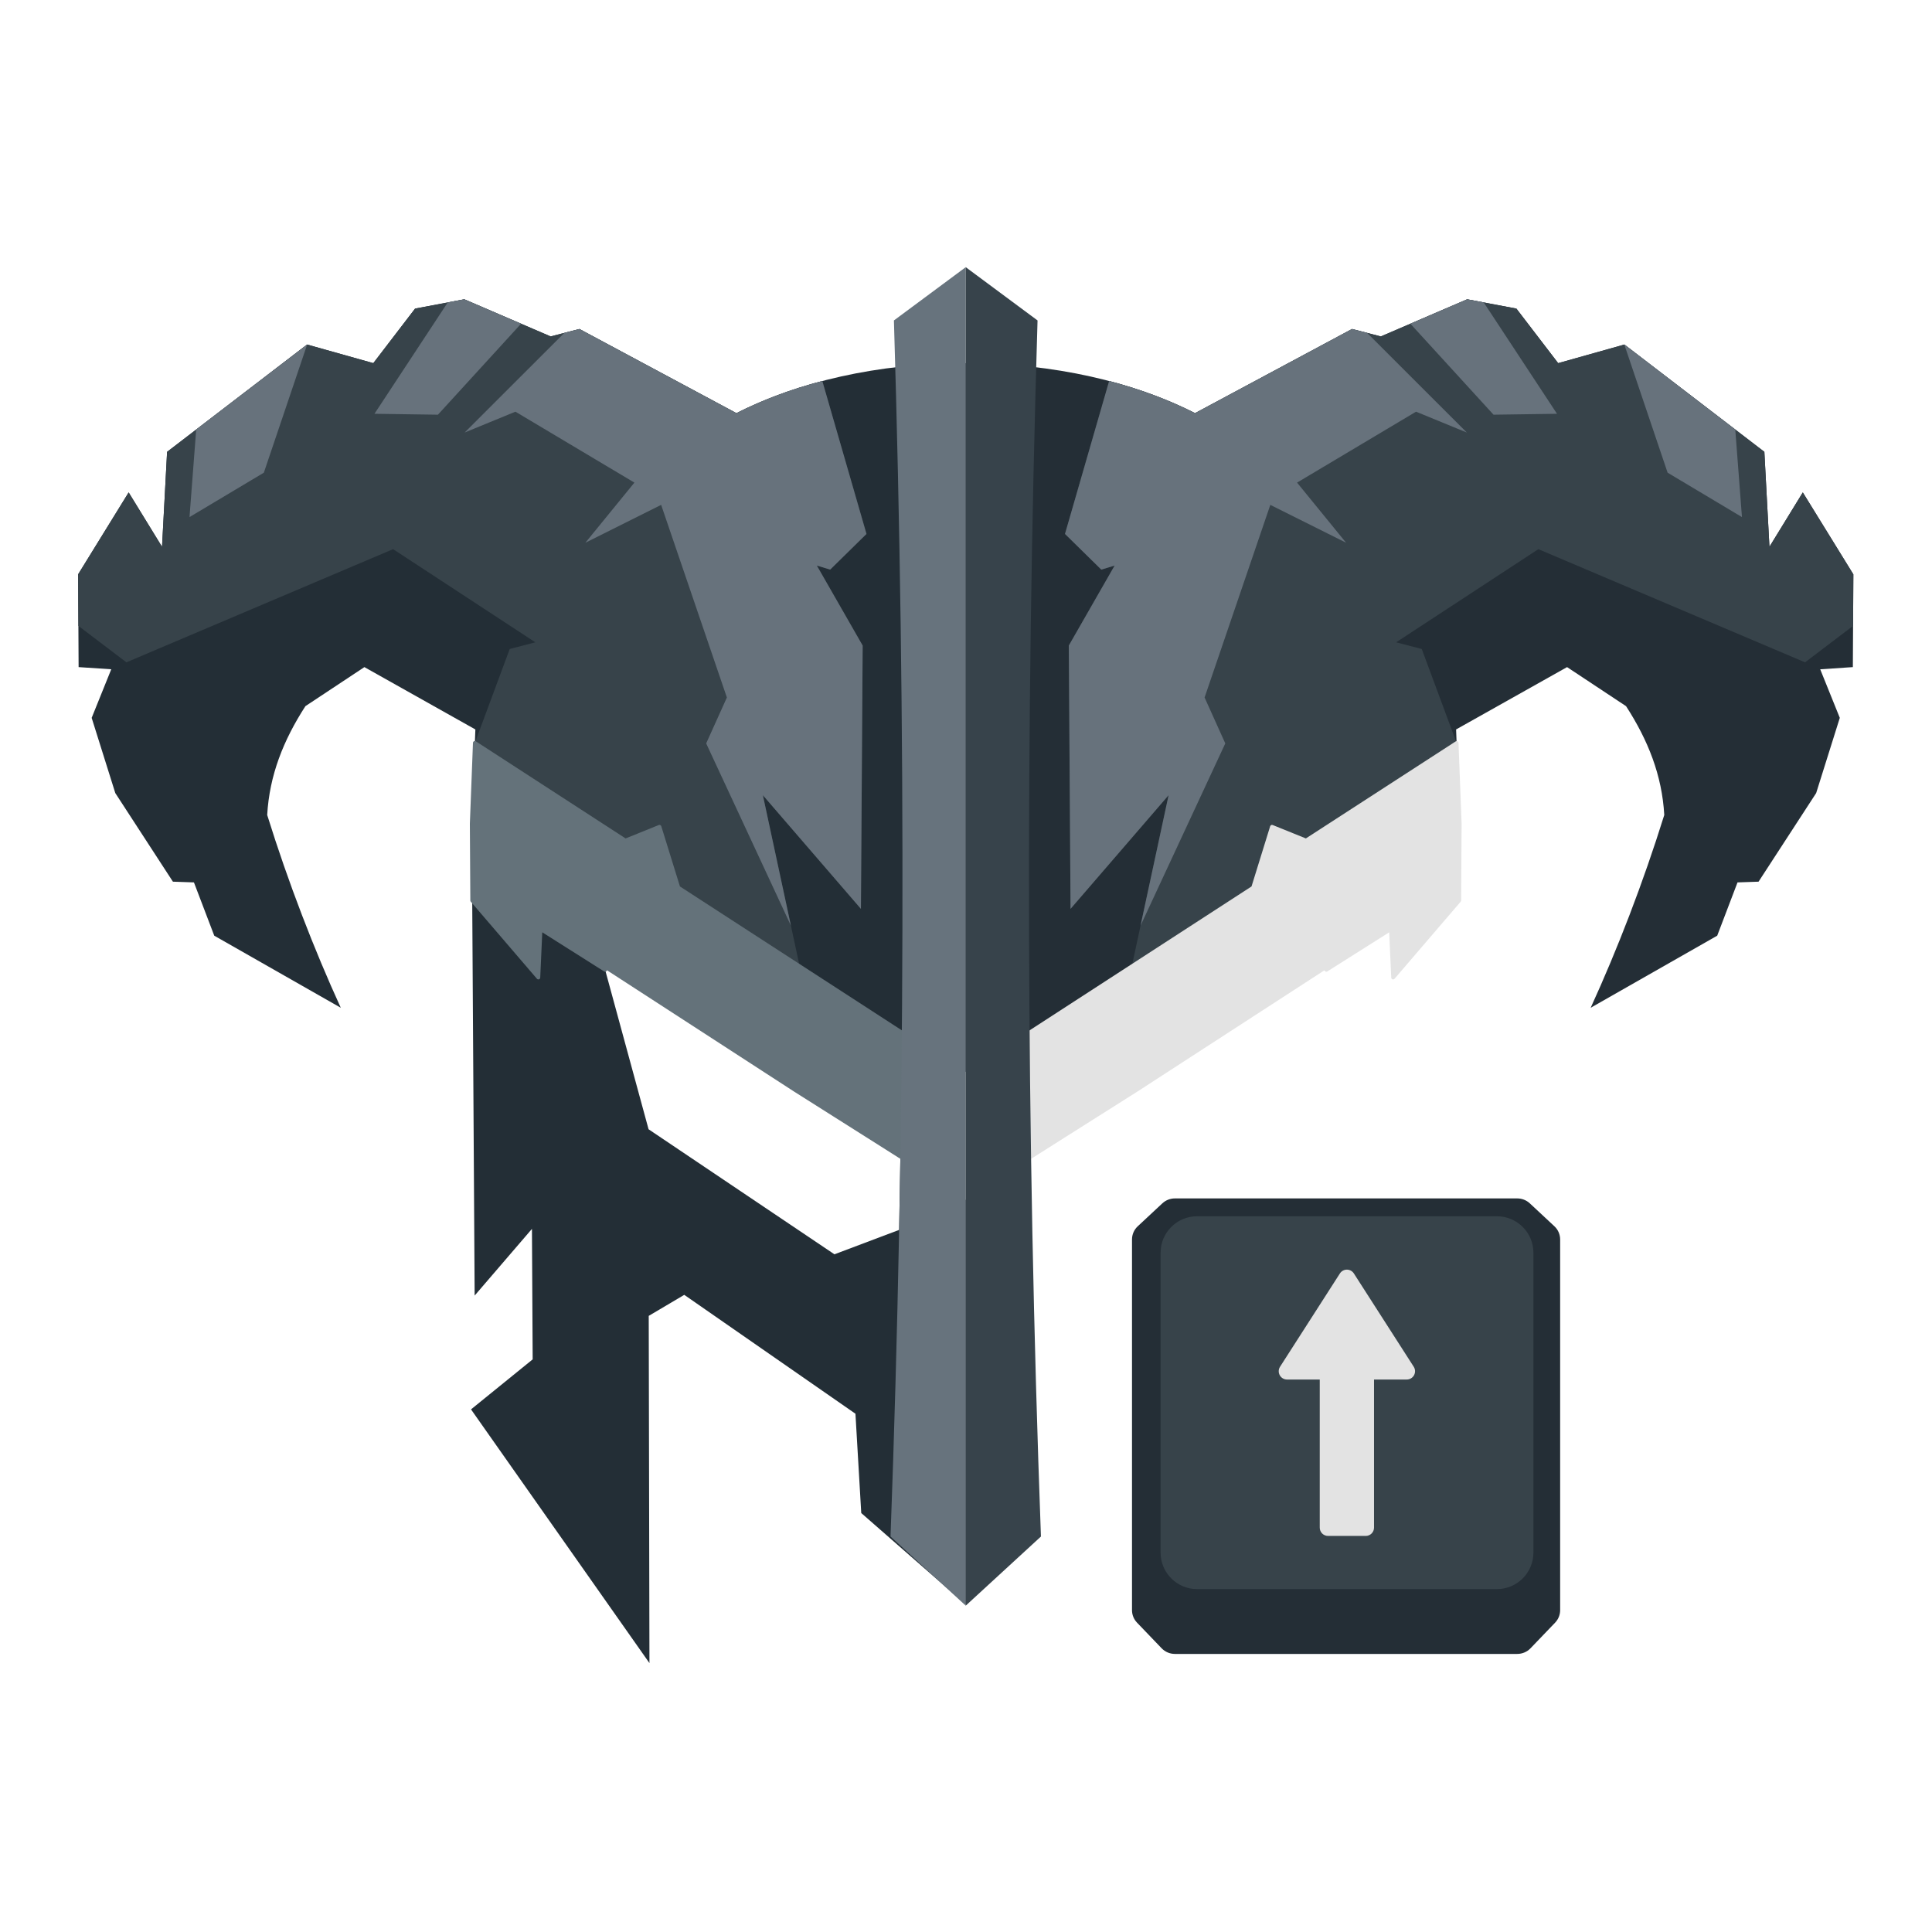 <?xml version="1.0" encoding="UTF-8" standalone="no"?>
<!DOCTYPE svg PUBLIC "-//W3C//DTD SVG 1.1//EN" "http://www.w3.org/Graphics/SVG/1.1/DTD/svg11.dtd">
<svg width="100%" height="100%" viewBox="0 0 1024 1024" version="1.1" xmlns="http://www.w3.org/2000/svg" xmlns:xlink="http://www.w3.org/1999/xlink" xml:space="preserve" xmlns:serif="http://www.serif.com/" style="fill-rule:evenodd;clip-rule:evenodd;stroke-linejoin:round;stroke-miterlimit:2;">
    <rect id="Artboard1" x="0" y="0" width="1024" height="1024" style="fill:none;"/>
    <g id="Artboard11" serif:id="Artboard1">
        <g transform="matrix(1.536,0,0,1.536,-274.574,-285.845)">
            <g transform="matrix(7.04595e-17,-1.151,1.151,7.04595e-17,-114.074,1388.64)">
                <g transform="matrix(3.66302e-17,0.598,-0.592,3.6242e-17,1022.01,229.745)">
                    <path d="M801.908,799.102L630.266,799.102C627.754,799.102 625.351,798.07 623.621,796.248L611.287,783.263C609.669,781.56 608.766,779.3 608.766,776.951L608.766,589.204C608.766,586.677 609.81,584.262 611.65,582.53L623.984,570.92C625.684,569.319 627.931,568.428 630.266,568.428L801.908,568.428C804.243,568.428 806.49,569.319 808.19,570.92L820.524,582.53C822.364,584.262 823.408,586.677 823.408,589.204L823.408,776.951C823.408,779.3 822.506,781.56 820.888,783.263L808.553,796.248C806.823,798.07 804.42,799.102 801.908,799.102Z" style="fill:rgb(36,46,54);"/>
                </g>
                <g transform="matrix(0.791,0,0,0.791,121.501,150.344)">
                    <path d="M706.254,585.268L706.254,698.924C706.254,706.558 700.065,712.747 692.431,712.747L578.775,712.747C571.14,712.747 564.951,706.558 564.951,698.924L564.951,585.268C564.951,577.633 571.14,571.444 578.775,571.444L692.431,571.444C700.065,571.444 706.254,577.633 706.254,585.268Z" style="fill:rgb(55,67,74);"/>
                </g>
                <g transform="matrix(1.145,0,0,1.145,-106.377,-71.777)">
                    <path d="M644.174,644.648L605.396,644.648C604.196,644.648 603.223,643.675 603.223,642.475L603.223,632.608C603.223,631.408 604.196,630.435 605.396,630.435L644.174,630.435L644.174,621.867C644.174,621.073 644.608,620.342 645.305,619.961C646.002,619.58 646.852,619.61 647.52,620.039L671.948,635.713C672.571,636.112 672.948,636.802 672.948,637.541C672.948,638.281 672.571,638.97 671.948,639.37L647.52,655.044C646.852,655.473 646.002,655.503 645.305,655.122C644.608,654.741 644.174,654.01 644.174,653.216L644.174,644.648Z" style="fill:rgb(227,227,227);"/>
                </g>
            </g>
            <g>
                <g transform="matrix(-1,0,0,0.572,977.321,117.776)">
                    <path d="M295.928,567.974L346.704,627.521L359.428,618.638L365.469,654.873L465.321,767.343L465.321,338.515C434.949,338.515 407.222,349.929 386.199,368.697L332.016,317.917L322.085,322.395L292.29,300.006L275.31,305.603L260.894,338.515L238.047,327.292L189.741,392.011L187.989,449.296L176.476,416.499L159.034,465.922L159.206,521.885L170.469,523.197L163.711,552.495L171.867,597.878L191.744,651.322L199.002,651.76L206.01,683.904L249.675,727.394C240.505,692.371 231.538,651.847 224.281,611.092C225.055,587.169 229.86,566.02 237.468,545.441L257.82,521.885L296.114,559.492L295.928,567.974Z" style="fill:rgb(36,46,54);"/>
                </g>
                <g transform="matrix(1,0,0,0.572,46.679,117.776)">
                    <path d="M386.199,368.697C407.222,349.929 434.949,338.515 465.321,338.515L465.321,1087.37L429.268,1032.2L427.266,972.291L368.198,900.576L355.934,913.257L356.184,1122.72L294.613,969.667L315.887,939.495L315.637,860.783L295.864,901.013L294.863,616.339L296.114,559.492L257.82,521.885L237.468,545.441C229.86,566.02 225.055,587.169 224.281,611.092C231.538,651.847 240.505,692.371 249.675,727.394L206.01,683.904L199.002,651.76L191.744,651.322L171.867,597.878L163.711,552.495L170.469,523.197L159.206,521.885L159.034,465.922L176.476,416.499L187.989,449.296L189.741,392.011L238.047,327.292L260.894,338.515L275.31,305.603L292.29,300.006L322.085,322.395L332.016,317.917L386.199,368.697ZM340.548,702.294L355.878,800.683L420.015,876.115L442.334,861.392L442.764,818.164L340.548,702.294Z" style="fill:rgb(35,46,54);"/>
                </g>
                <g>
                    <g transform="matrix(1,0,0,0.572,46.679,117.776)">
                        <path d="M295.936,567.61L307.965,510.954L316.808,506.924L267.727,450.727L175.699,518.997L159.13,497.012L159.034,465.922L176.476,416.499L187.989,449.296L189.741,392.011L238.047,327.292L260.894,338.515L275.31,305.603L292.29,300.006L322.085,322.395L332.016,317.917L386.199,368.697C395.001,360.839 404.977,354.271 415.831,349.29L431.07,441.546L418.543,463.066L413.937,460.617L429.756,508.893L429.155,667.716L395.316,599.149L408.015,702.385L465.321,767.343L465.321,842.091L406.4,776.942L340.548,702.294L340.893,704.51L318.598,679.858L317.847,709.156L295.026,662.64L294.863,616.339L295.936,567.61Z" style="fill:rgb(55,67,74);"/>
                    </g>
                    <g transform="matrix(1,0,0,0.572,46.679,117.776)">
                        <path d="M238.067,327.302L223.126,404.594L197.472,431.378L199.779,378.563L238.047,327.292L238.067,327.302Z" style="fill:rgb(103,114,124);"/>
                    </g>
                    <g transform="matrix(1,0,0,0.572,46.679,117.776)">
                        <path d="M311.886,314.731L283.196,369.611L261.295,369.064L286.58,301.888L292.29,300.006L311.886,314.731Z" style="fill:rgb(103,114,124);"/>
                    </g>
                    <g transform="matrix(1,0,0,0.572,46.679,117.776)">
                        <path d="M404.994,677.828L375.756,567.917L382.901,540.214L360.218,424.014L334.076,446.851L350.992,410.581L309.936,367.798L292.416,380.37L326.822,320.259L332.016,317.917L386.199,368.697C395.001,360.839 404.977,354.271 415.831,349.29L431.07,441.546L418.543,463.066L413.937,460.617L429.756,508.893L429.155,667.716L395.316,599.149L404.994,677.828Z" style="fill:rgb(103,114,124);"/>
                    </g>
                </g>
                <g transform="matrix(-1,0,0,1,1024,0)">
                    <g transform="matrix(1,0,0,0.572,46.679,117.776)">
                        <path d="M295.936,567.61L307.965,510.954L316.808,506.924L267.727,450.727L175.699,518.997L159.13,497.012L159.034,465.922L176.476,416.499L187.989,449.296L189.741,392.011L238.047,327.292L260.894,338.515L275.31,305.603L292.29,300.006L322.085,322.395L332.016,317.917L386.199,368.697C395.001,360.839 404.977,354.271 415.831,349.29L431.07,441.546L418.543,463.066L413.937,460.617L429.756,508.893L429.155,667.716L395.316,599.149L408.015,702.385L465.321,767.343L465.321,842.091L406.4,776.942L340.548,702.294L340.893,704.51L318.598,679.858L317.847,709.156L295.026,662.64L294.863,616.339L295.936,567.61Z" style="fill:rgb(55,67,74);"/>
                    </g>
                    <g transform="matrix(1,0,0,0.572,46.679,117.776)">
                        <path d="M238.067,327.302L223.126,404.594L197.472,431.378L199.779,378.563L238.047,327.292L238.067,327.302Z" style="fill:rgb(103,114,124);"/>
                    </g>
                    <g transform="matrix(1,0,0,0.572,46.679,117.776)">
                        <path d="M311.886,314.731L283.196,369.611L261.295,369.064L286.58,301.888L292.29,300.006L311.886,314.731Z" style="fill:rgb(103,114,124);"/>
                    </g>
                    <g transform="matrix(1,0,0,0.572,46.679,117.776)">
                        <path d="M404.994,677.828L375.756,567.917L382.901,540.214L360.218,424.014L334.076,446.851L350.992,410.581L309.936,367.798L292.416,380.37L326.822,320.259L332.016,317.917L386.199,368.697C395.001,360.839 404.977,354.271 415.831,349.29L431.07,441.546L418.543,463.066L413.937,460.617L429.756,508.893L429.155,667.716L395.316,599.149L404.994,677.828Z" style="fill:rgb(103,114,124);"/>
                    </g>
                </g>
                <g transform="matrix(1,0,0,0.572,46.679,117.776)">
                    <path d="M341.528,704.76C341.494,705.021 341.408,705.259 341.28,705.425C341.064,705.704 340.772,705.722 340.545,705.471L319.198,681.867L318.497,709.207C318.485,709.673 318.311,710.079 318.059,710.231C317.806,710.383 317.526,710.25 317.353,709.896L294.532,663.38C294.431,663.176 294.376,662.916 294.375,662.647L294.212,616.346L294.213,616.296L295.285,567.566C295.294,567.158 295.428,566.789 295.636,566.601C295.844,566.412 296.094,566.434 296.29,566.656L347.952,625.233L359.401,617.146C359.57,617.027 359.76,617.037 359.924,617.173C360.089,617.309 360.213,617.56 360.267,617.864L366.705,654.203L465.675,766.389C465.86,766.599 465.972,766.958 465.972,767.343L465.972,842.091C465.972,842.506 465.842,842.888 465.635,843.087C465.427,843.287 465.173,843.274 464.972,843.052L406.052,777.903L406.046,777.896L341.528,704.76Z" style="fill:rgb(100,114,122);"/>
                </g>
                <g transform="matrix(-1,0,0,0.572,977.321,117.776)">
                    <path d="M341.528,704.76L406.046,777.896L406.052,777.903L464.972,843.052C465.173,843.274 465.427,843.287 465.635,843.087C465.842,842.888 465.972,842.506 465.972,842.091L465.972,767.343C465.972,766.958 465.86,766.599 465.675,766.389L366.705,654.203L360.267,617.864C360.213,617.56 360.089,617.309 359.924,617.173C359.76,617.037 359.57,617.027 359.401,617.146L347.951,625.233L296.288,566.743C296.091,566.521 295.842,566.5 295.634,566.688C295.426,566.877 295.292,567.245 295.283,567.654L294.213,616.296L294.212,616.346L294.375,662.647C294.376,662.916 294.431,663.176 294.532,663.38L317.353,709.896C317.526,710.25 317.806,710.383 318.059,710.231C318.311,710.079 318.485,709.673 318.497,709.207L319.198,681.867L340.545,705.471C340.772,705.722 341.064,705.704 341.28,705.425C341.408,705.259 341.494,705.021 341.528,704.76Z" style="fill:rgb(227,227,227);"/>
                </g>
                <path d="M512,278.29L487.221,296.67C491.467,437.061 491.187,576.948 486.048,716.296L512,740.152L512,278.29Z" style="fill:rgb(103,115,125);"/>
                <g transform="matrix(-1,0,0,1,1024,0)">
                    <path d="M512,278.29L487.221,296.67C491.467,437.061 491.187,576.948 486.048,716.296L512,740.152L512,278.29Z" style="fill:rgb(55,67,75);"/>
                </g>
            </g>
        </g>
    </g>
</svg>
